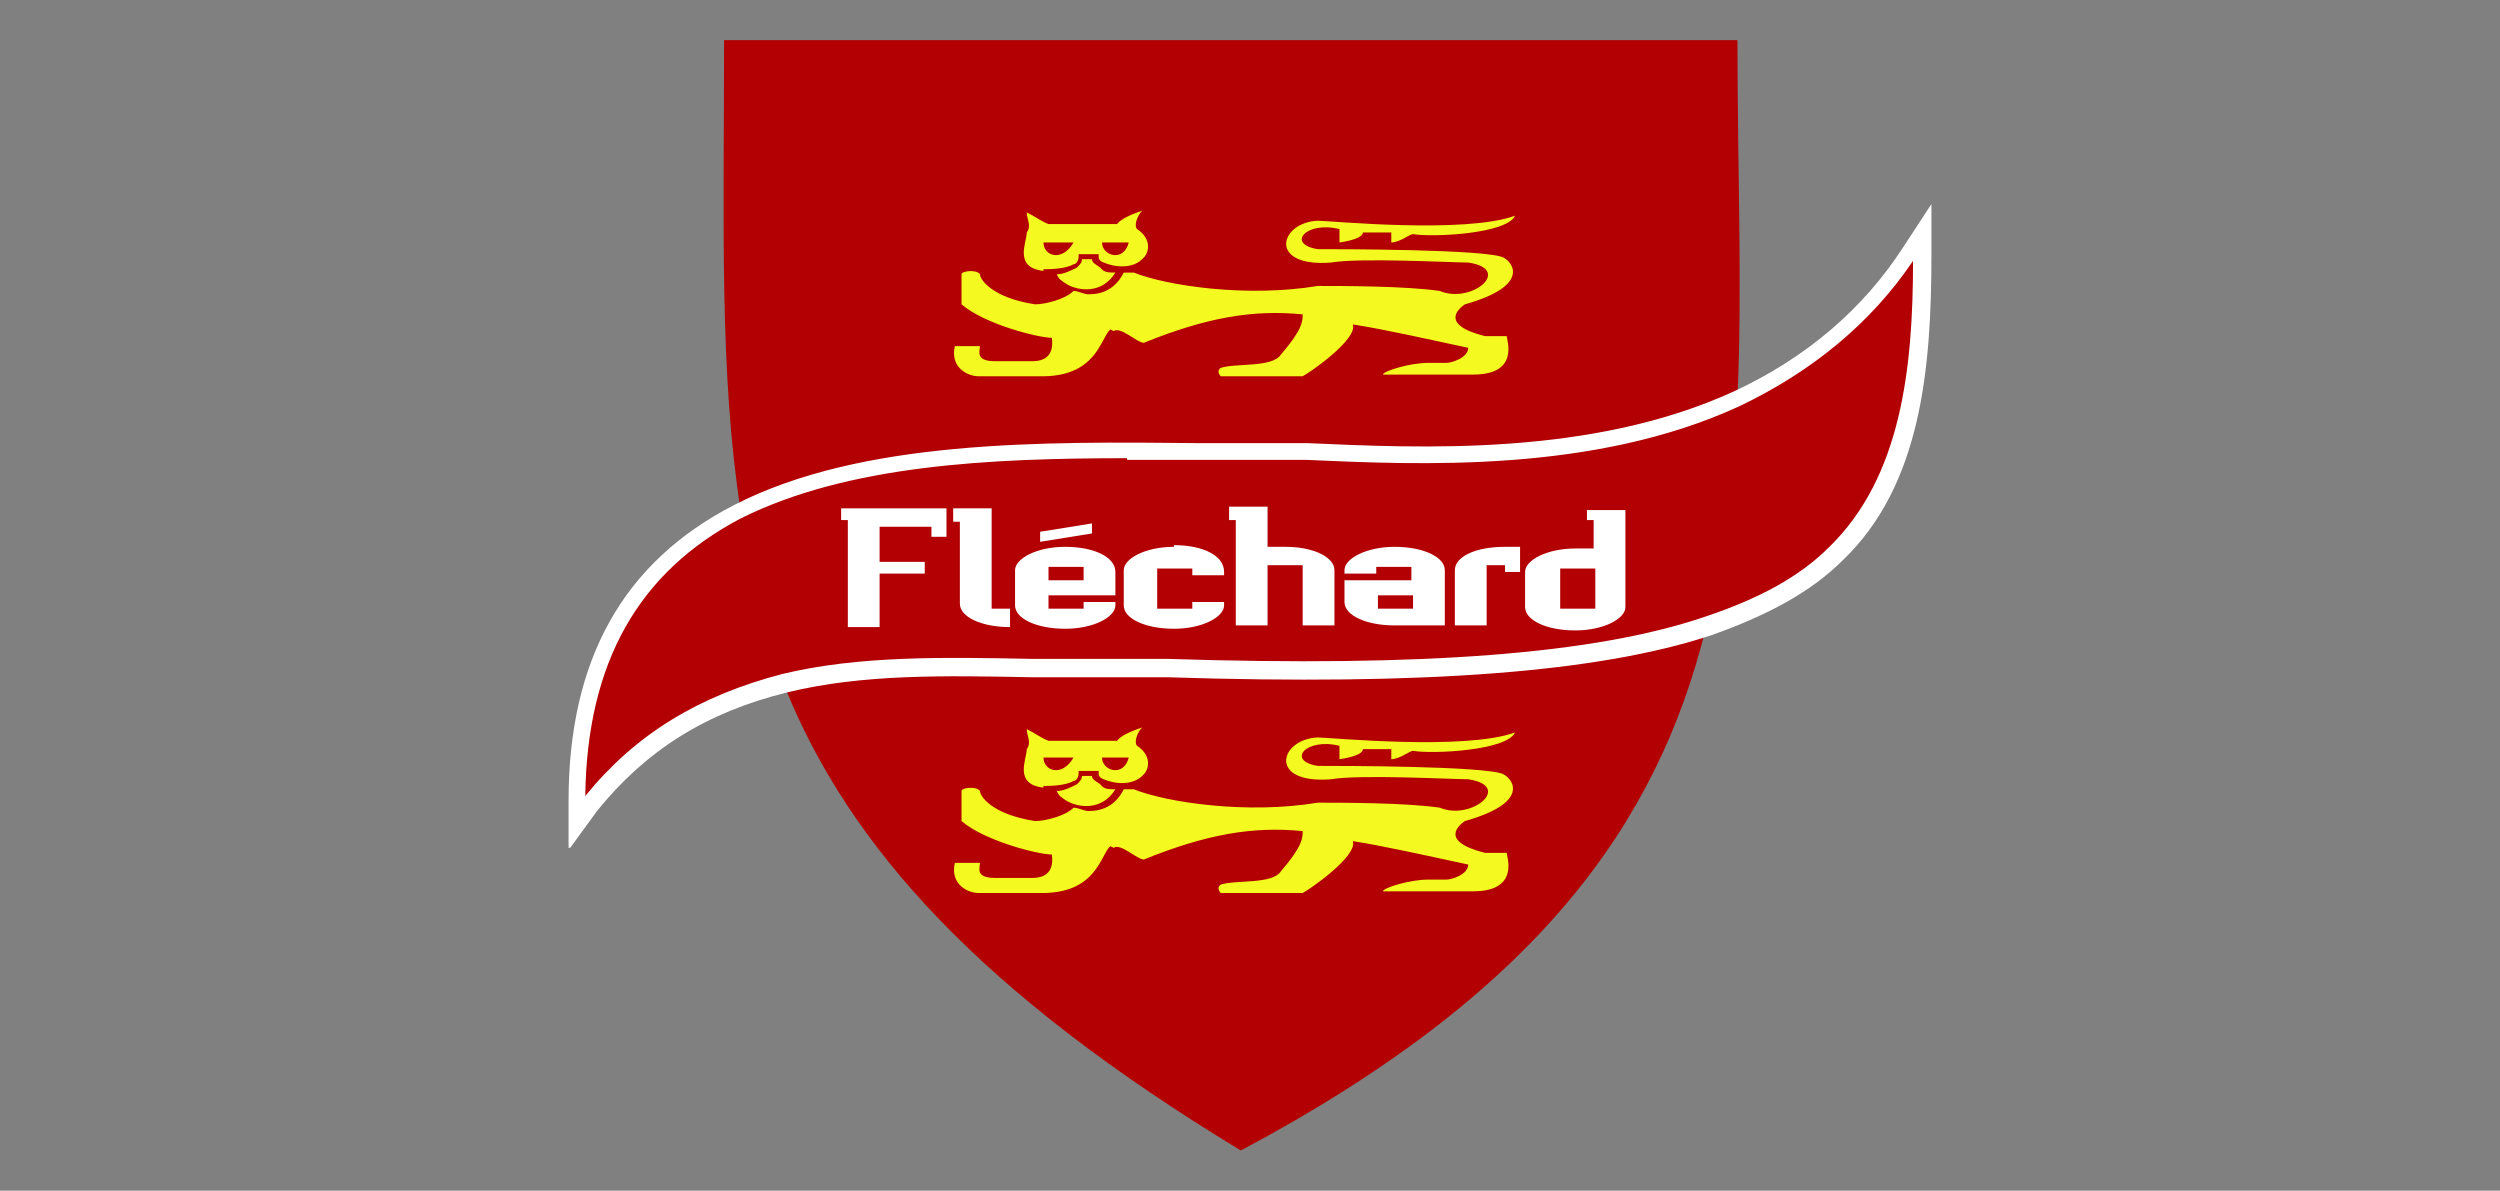 <?xml version="1.0" encoding="UTF-8"?> <svg xmlns="http://www.w3.org/2000/svg" id="uuid-b19ab1f3-b1e9-4a20-a5ae-659acd387896" version="1.2" viewBox="0 0 149.5 71.2"><rect x="0" y="0" width="149.5" height="71.2" fill="#808080" stroke="none"/><path d="M69.8,40.1c-2.3,0-4.8,0-7.1,0-5.5,0-10.9-.2-15.8.9,3.9,9.7,11.8,18.4,27.3,27.8h0c17.7-9.4,24.9-19.5,27.8-31.2-6.8,2.3-17,2.9-32.3,2.5Z" fill="#b30003"></path><path d="M71.7,27h1.9c1.3,0,2.9,0,4.6,0,7.4.3,17.4.6,25.7-3.2.3-6.6,0-13.7,0-21.4h-60.6c0,10.8-.3,19.9,1,28.2,7.5-3.8,18.2-3.8,27.5-3.7Z" fill="#b30003"></path><g><path d="M114.2,15.1c-2.8,4.2-6.4,6.9-10.3,8.8-8.3,3.8-18.3,3.5-25.7,3.2-1.7,0-3.3,0-4.6,0h-1.9c-9.3,0-20-.2-27.5,3.7-5.7,2.9-9.5,8.1-9.6,17.3v1.3l.8-1c3.3-4.1,7.3-6.2,11.7-7.3,4.8-1.2,10.2-1,15.8-.9,2.3,0,4.8,0,7.1,0,15.3.5,25.5-.3,32.3-2.5,3.3-1.1,5.8-2.5,7.7-4.3,4.6-4.4,5.2-11.3,5.2-17.9v-1.3l-.8,1.2Z" fill="#b30003"></path><path d="M34,50.7v-2.8c0-8.5,3.3-14.3,9.9-17.7,7.6-3.9,18.3-3.8,27.8-3.7h1.9c1.3,0,2.9,0,4.6,0,6.8.3,17,.8,25.5-3.1,4.3-2,7.7-4.9,10.1-8.6l1.7-2.6v3c0,6.8-.6,13.8-5.3,18.3-1.9,1.9-4.5,3.3-7.9,4.5-6.7,2.2-17,3-32.5,2.5-2.3,0-4.8,0-7.1,0h-1c-5.2-.1-10.1-.2-14.6.9-4.9,1.2-8.5,3.5-11.4,7.1l-1.6,2.2ZM67.4,27.4c-8.2,0-16.7.4-23.1,3.6-6.1,3.2-9.2,8.6-9.3,16.6,3-3.7,6.8-6,11.8-7.3,4.6-1.1,9.6-1,14.9-.9h1c2.3,0,4.8,0,7.1,0,15.4.5,25.6-.3,32.1-2.5,3.3-1.1,5.7-2.4,7.5-4.2,4.3-4.2,5-10.7,5-17.1-2.5,3.7-6,6.6-10.4,8.7-8.7,4-19.1,3.5-25.9,3.2-1.7,0-3.2,0-4.6,0h-1.9c-1.4,0-2.8,0-4.2,0Z" fill="#fff"></path></g><polygon points="50.3 31.1 50.7 31.1 50.7 37.5 52.6 37.5 52.6 34.3 55.3 34.3 55.3 33.6 52.6 33.6 52.6 31.5 55.7 31.5 55.7 32.1 56.6 32.1 56.6 30.4 50.3 30.4 50.3 31.1" fill="#fff"></polygon><path d="M59.3,30.4h-2.3v.8h.4v4.9c0,.8,1.3,1.4,3,1.4v-1.1h-1.1v-6h0Z" fill="#fff"></path><path d="M63.7,32.7c-1.7,0-3,.7-3,1.4v2.1c0,.8,1.3,1.4,3,1.4s3-.7,3-1.4v-.2h-1.9v.4h-2.1v-.8h4v-1.4c0-.9-1.3-1.5-3-1.5ZM64.8,34.7h-2.1v-.8h2.1v.8Z" fill="#fff"></path><polygon points="65.3 31.3 62.2 31.8 62.2 32.4 65.3 31.9 65.3 31.3" fill="#fff"></polygon><path d="M70.2,32.7c-1.7,0-3,.7-3,1.4v2.1c0,.8,1.3,1.4,3,1.4s3-.7,3-1.4v-.2h-1.9v.4h-2.1v-2.4h2.1v.4h1.9v-.2c0-1-1.3-1.6-3-1.6Z" fill="#fff"></path><path d="M76.9,32.7c-.7,0-1.1,0-1.1,0v-2.4h-2.3v.8h.4v6.3h1.9v-3.6h2.1v3.6h1.9v-3.3c0-.8-1.3-1.4-2.9-1.4Z" fill="#fff"></path><path d="M83.4,32.7c-1.7,0-3,.7-3,1.4v.2h1.9v-.4h2.1v.8h-4v1.3c0,.8,1.3,1.4,3,1.4h3v-3.3c0-.8-1.3-1.4-3-1.4ZM84.5,36.4h-2.1v-.8h2.1v.8Z" fill="#fff"></path><path d="M87,34.1v3.3h1.9v-3.6h1.1v.4h.9v-1.5c-.3,0-.6,0-.9,0-1.8,0-3,.6-3,1.4Z" fill="#fff"></path><path d="M94.9,31.1h.4v1.7c-.3,0-.7,0-1.1,0-1.7,0-3,.7-3,1.4v2.1c0,.8,1.3,1.4,3,1.4s3-.7,3-1.4v-5.8h-2.3s0,.8,0,.8ZM95.4,36.4h-2.1v-2.4h2.1v2.4Z" fill="#fff"></path><g><path d="M66.4,19.7c-.6.5-.8,2.9-4.3,2.8-1.1,0-3.6,0-3.6,0-.6,0-1.7-.5-1.4-1.8h1.5c0,.3-.3.9.9.9h2.2c.3,0,1.4,0,1.2-1.4-.8,0-4-.8-5.4-2,0-.3,0-1.8,0-1.8,0-.2.9-.3,1.1,0,0,.3.7,1.4,3.3,1.8.6,0,1.8-.3,2.3-.8.3,0,.6.2.9.2.8,0,1.6-.3,2.1-1.3.2,0,.3,0,.6,0,2,.8,6.8,1.5,11,.8,1.4,0,5.3,0,7.3.3,1.9.8,4.4-1.3,1.7-1.7-1,0-6.5-.3-8.2,0-3.8.3-3.1-2.4-.8-2.5.7,0,8.8.8,11.8-.3-.5,1.1-5,1.3-6.1,1.1-.2,0-.8.5-1.3.5,0-.2,0-.6,0-.6,0,0-1.3,0-1.7,0,0,.3-.7.5-1.4.6,0-.2,0-.8,0-.8-2-.5-3.2.9-1.3,1.2,1.2,0,10.1,0,11.1.5.6.3,1.6,1.7-2.3,2.8-.3.2-1.6,1.2,1.2,1.9h1.3c0,.2.8,2.3-2,2.3h-5.4c0-.2,1.6-.7,2.7-.7.3,0,1.1,0,1.1,0,.3,0,1.3-.3,1.3-.9-2.8-.6-5-1.1-6.9-1.4.3.9-2.6,2.9-3,3.1-.2,0-3.7,0-4.9,0,0,0-.3-.3,0-.5.9-.3,3.1,0,3.6-.8,1.3-1.5,1.3-2,1.3-2.4-3-.3-5.8.2-9.5,1.7-.4,0-1.4-1-1.8-.7Z" fill="#f4fa20"></path><path d="M62.4,16.3v-.2c.3,0,1.3,0,1.8-.3.2,0,.3-.3.3-.4v-.2h1.2v.2c0,0,0,.2.3.3.7.3,1.8.4,2.4-.3h0c.3-.3.5-1.1-.4-1.7-.2-.2,0-.8.3-1.1-.6.2-1.3.5-1.5.8-.5,0-4.1,0-4.1,0-.5-.2-.7-.4-1.3-.7,0,.4.3.8,0,1.2,0,.6-.8,2.1,1,2.3Z" fill="#f4fa20"></path><path d="M66.7,16.3c-.8,1.3-2.2,1.1-2.9.7-.3-.2-.5-.3-.6-.6.4,0,.8-.2,1.2-.4.2-.2.3-.3.3-.5h.6c0,.2.2.3.5.5.2.3.5.3.9.3Z" fill="#f4fa20"></path><path d="M64.2,14.5c-.7,1.2-1.8.8-1.8,0h1.8Z" fill="#b30003"></path><path d="M67.5,14.5c-.3,1.2-1.6.8-1.6,0h1.6Z" fill="#b30003"></path></g><g><path d="M66.4,50.6c-.6.5-.8,2.9-4.3,2.8-1.1,0-3.6,0-3.6,0-.6,0-1.7-.5-1.4-1.8h1.5c0,.3-.3.9.9.9h2.2c.3,0,1.4,0,1.2-1.4-.8,0-4-.8-5.4-2,0-.3,0-1.8,0-1.8,0-.2.9-.3,1.1,0,0,.3.7,1.4,3.3,1.8.6,0,1.8-.3,2.3-.8.3,0,.6.2.9.2.8,0,1.6-.3,2.1-1.3.2,0,.3,0,.6,0,2,.8,6.8,1.5,11,.8,1.4,0,5.3,0,7.3.3,1.9.8,4.4-1.3,1.7-1.7-1,0-6.5-.3-8.2,0-3.8.3-3.1-2.4-.8-2.5.7,0,8.8.8,11.8-.3-.5,1.1-5,1.3-6.1,1.1-.2,0-.8.5-1.3.5,0-.2,0-.6,0-.6,0,0-1.3,0-1.7,0,0,.3-.7.5-1.4.6,0-.2,0-.8,0-.8-2-.5-3.2.9-1.3,1.2,1.2,0,10.1,0,11.1.5.6.3,1.6,1.7-2.3,2.8-.3.2-1.6,1.2,1.2,1.9h1.3c0,.2.8,2.3-2,2.3h-5.4c0-.2,1.6-.7,2.7-.7.3,0,1.1,0,1.1,0,.3,0,1.3-.3,1.3-.9-2.8-.6-5-1.1-6.9-1.4.3.9-2.6,2.9-3,3.1-.2,0-3.7,0-4.9,0,0,0-.3-.3,0-.5.9-.3,3.1,0,3.6-.8,1.3-1.5,1.3-2,1.3-2.4-3-.3-5.8.2-9.5,1.7-.4,0-1.4-1-1.8-.7Z" fill="#f4fa20"></path><path d="M62.4,47.2v-.2c.3,0,1.3,0,1.8-.3.2,0,.3-.3.3-.4v-.2h1.2v.2c0,0,0,.2.3.3.7.3,1.8.4,2.4-.3h0c.3-.3.5-1.1-.4-1.7-.2-.2,0-.8.3-1.1-.6.2-1.3.5-1.5.8-.5,0-4.1,0-4.1,0-.5-.2-.7-.4-1.3-.7,0,.4.3.8,0,1.2,0,.6-.8,2.1,1,2.3Z" fill="#f4fa20"></path><path d="M66.7,47.2c-.8,1.3-2.2,1.1-2.9.7-.3-.2-.5-.3-.6-.6.4,0,.8-.2,1.2-.4.2-.2.3-.3.3-.5h.6c0,.2.2.3.5.5.2.3.5.3.9.3Z" fill="#f4fa20"></path><path d="M64.2,45.3c-.7,1.2-1.8.8-1.8,0h1.8Z" fill="#b30003"></path><path d="M67.5,45.3c-.3,1.2-1.6.8-1.6,0h1.6Z" fill="#b30003"></path></g></svg> 